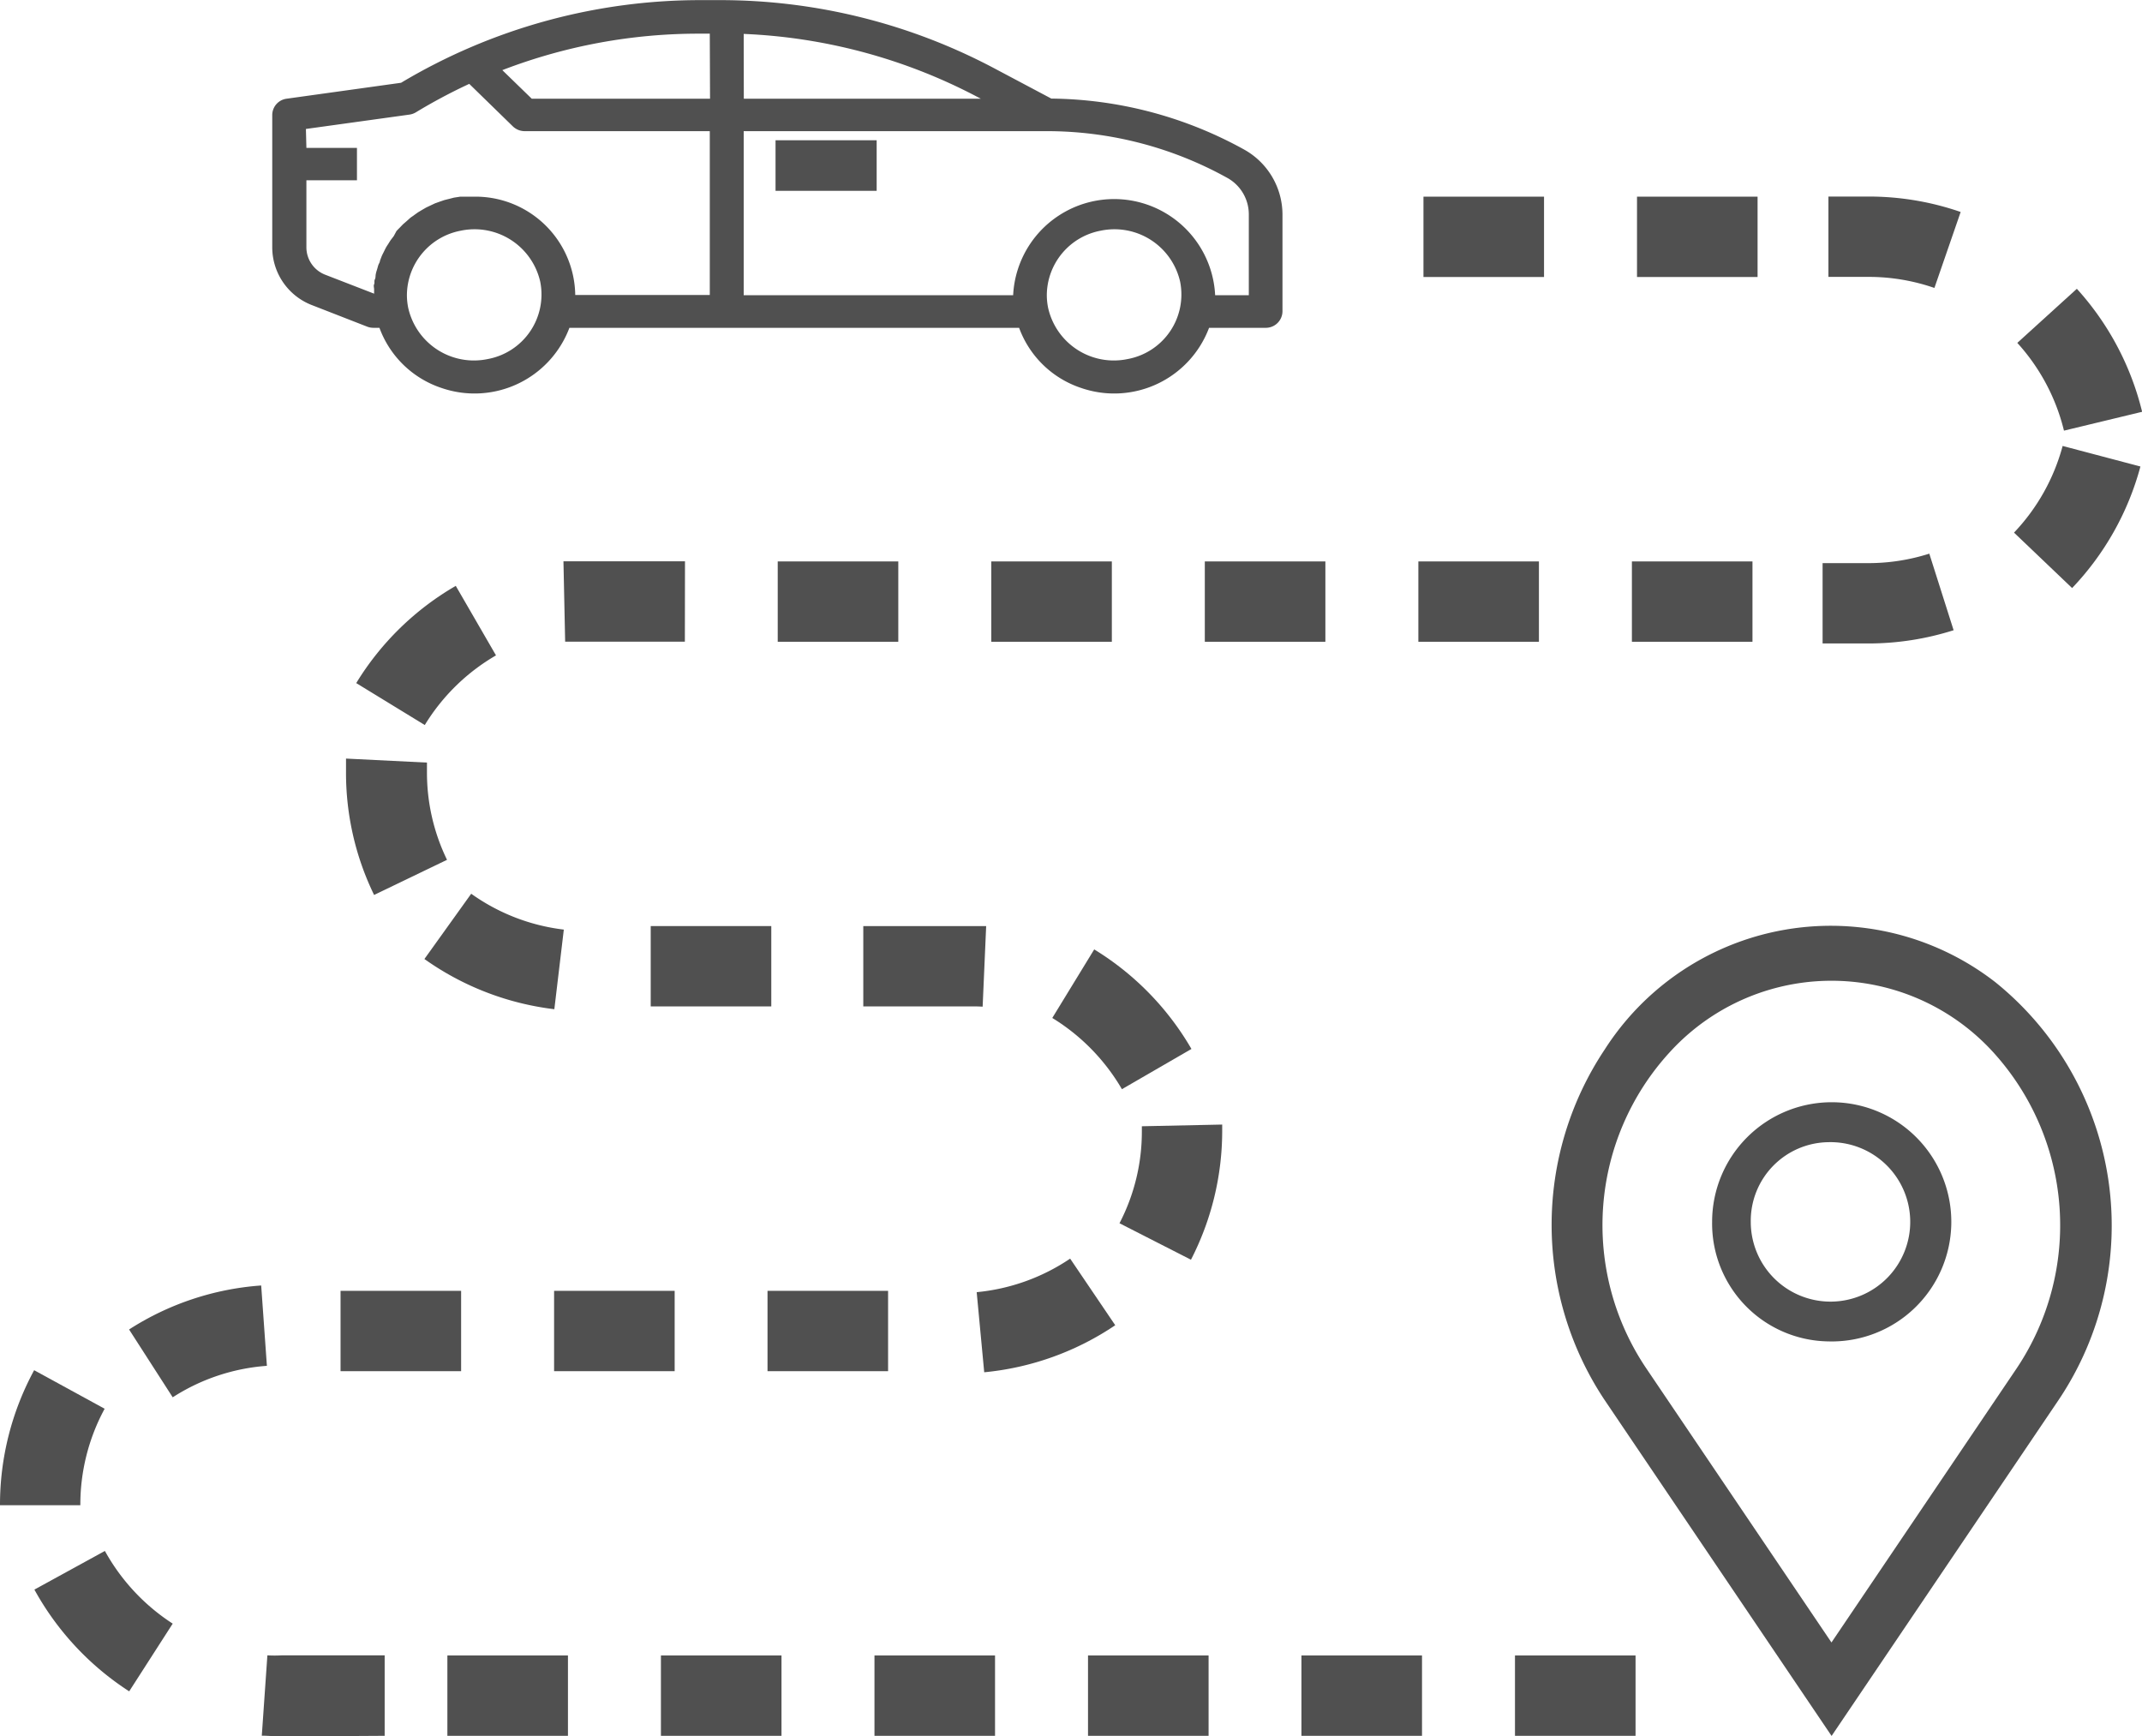 
<svg xmlns="http://www.w3.org/2000/svg" width="17.624" height="14.283" viewBox="0 0 17.624 14.283">
  <g id="Group_1270" data-name="Group 1270" transform="translate(-15.76 -39.183)">
    <g id="Outline" transform="translate(15.76 40.801)">
      <path id="Path_226" data-name="Path 226" d="M361.524,297.071a.984.984,0,1,0-.956-.984A.97.97,0,0,0,361.524,297.071Zm0-1.639a.656.656,0,1,1-.638.656A.647.647,0,0,1,361.524,295.432Z" transform="translate(-346.481 -287.653)" fill="#505050"/>
      <path id="Path_227" data-name="Path 227" d="M321,260.784l1.867,2.763,1.867-2.763a2.573,2.573,0,0,0-.518-3.437A2.208,2.208,0,0,0,321,257.9,2.6,2.6,0,0,0,321,260.784Zm.536-2.863a1.8,1.8,0,0,1,2.66,0,2.115,2.115,0,0,1,.195,2.6l-1.525,2.257-1.525-2.257a2.106,2.106,0,0,1,.195-2.6Z" transform="translate(-307.797 -250.883)" fill="#505050"/>
      <rect id="Rectangle_178" data-name="Rectangle 178" width="0.992" height="0.661" transform="translate(13.427 3.001)" fill="#505050"/>
      <rect id="Rectangle_179" data-name="Rectangle 179" width="0.992" height="0.661" transform="translate(13.469 0)" fill="#505050"/>
      <rect id="Rectangle_180" data-name="Rectangle 180" width="0.992" height="0.661" transform="translate(4.559 9.002)" fill="#505050"/>
      <rect id="Rectangle_181" data-name="Rectangle 181" width="0.992" height="0.661" transform="translate(6.315 9.002)" fill="#505050"/>
      <path id="Path_228" data-name="Path 228" d="M211.271,288.663,211.3,288c-.036,0-.073,0-.111,0h-.9v.661h.9C211.219,288.661,211.245,288.661,211.271,288.663Z" transform="translate(-203.186 -281.999)" fill="#505050"/>
      <path id="Path_229" data-name="Path 229" d="M16.661,414.239a1.658,1.658,0,0,1,.2-.794l-.58-.317A2.319,2.319,0,0,0,16,414.239Z" transform="translate(-16 -403.473)" fill="#505050"/>
      <path id="Path_230" data-name="Path 230" d="M143.687,192h-1l.014.661h.985Z" transform="translate(-138.051 -189)" fill="#505050"/>
      <rect id="Rectangle_182" data-name="Rectangle 182" width="0.992" height="0.661" transform="translate(5.354 6.001)" fill="#505050"/>
      <rect id="Rectangle_183" data-name="Rectangle 183" width="0.992" height="0.661" transform="translate(3.681 12.002)" fill="#505050"/>
      <rect id="Rectangle_184" data-name="Rectangle 184" width="0.992" height="0.661" transform="translate(6.399 3.001)" fill="#505050"/>
      <path id="Path_231" data-name="Path 231" d="M112.667,280.895a1.645,1.645,0,0,1-.762-.295l-.385.537a2.321,2.321,0,0,0,1.069.413Z" transform="translate(-108.028 -274.865)" fill="#505050"/>
      <path id="Path_232" data-name="Path 232" d="M268.4,342.7l-.661.014v.04a1.633,1.633,0,0,1-.184.758l.588.3a2.315,2.315,0,0,0,.257-1.054Z" transform="translate(-258.344 -335.066)" fill="#505050"/>
      <rect id="Rectangle_185" data-name="Rectangle 185" width="0.992" height="0.661" transform="translate(9.913 3.001)" fill="#505050"/>
      <rect id="Rectangle_186" data-name="Rectangle 186" width="0.992" height="0.661" transform="translate(8.952 12.002)" fill="#505050"/>
      <path id="Path_233" data-name="Path 233" d="M236.932,377.684l-.371-.548a1.653,1.653,0,0,1-.769.276l.062.659A2.32,2.32,0,0,0,236.932,377.684Z" transform="translate(-227.756 -368.399)" fill="#505050"/>
      <rect id="Rectangle_187" data-name="Rectangle 187" width="0.992" height="0.661" transform="translate(7.195 12.002)" fill="#505050"/>
      <path id="Path_234" data-name="Path 234" d="M252.8,296.756a1.676,1.676,0,0,1,.573.586l.572-.331a2.327,2.327,0,0,0-.8-.819Z" transform="translate(-244.142 -289.999)" fill="#505050"/>
      <rect id="Rectangle_188" data-name="Rectangle 188" width="0.992" height="0.661" transform="translate(5.438 12.002)" fill="#505050"/>
      <path id="Path_235" data-name="Path 235" d="M470.627,115.348a2.322,2.322,0,0,0-.537-1.012l-.49.445a1.654,1.654,0,0,1,.384.722Z" transform="translate(-453.002 -113.578)" fill="#505050"/>
      <rect id="Rectangle_189" data-name="Rectangle 189" width="0.992" height="0.661" transform="translate(11.712 0)" fill="#505050"/>
      <path id="Path_236" data-name="Path 236" d="M469.43,163.567a2.32,2.32,0,0,0,.562-1l-.64-.169a1.658,1.658,0,0,1-.4.713Z" transform="translate(-452.381 -160.347)" fill="#505050"/>
      <rect id="Rectangle_190" data-name="Rectangle 190" width="0.992" height="0.661" transform="translate(12.465 12.002)" fill="#505050"/>
      <path id="Path_237" data-name="Path 237" d="M430.848,190.851h.378a2.319,2.319,0,0,0,.7-.109l-.2-.63a1.649,1.649,0,0,1-.5.078h-.378Z" transform="translate(-415.852 -187.175)" fill="#505050"/>
      <path id="Path_238" data-name="Path 238" d="M432.872,96.751l.216-.625a2.311,2.311,0,0,0-.757-.127H432v.661h.331A1.652,1.652,0,0,1,432.872,96.751Z" transform="translate(-416.956 -96)" fill="#505050"/>
      <path id="Path_239" data-name="Path 239" d="M69.047,480.562V479.9H68.2a1.076,1.076,0,0,1-.118,0l-.046.661c.054,0,.109.006.165.006Z" transform="translate(-65.882 -467.899)" fill="#505050"/>
      <path id="Path_240" data-name="Path 240" d="M88,245.454a2.293,2.293,0,0,0,.231,1.012l.6-.289a1.64,1.64,0,0,1-.165-.723c0-.025,0-.051,0-.077L88,245.344C88,245.38,88,245.417,88,245.454Z" transform="translate(-85.153 -240.721)" fill="#505050"/>
      <path id="Path_241" data-name="Path 241" d="M97.341,200.076l-.331-.572a2.322,2.322,0,0,0-.819.8l.564.345A1.665,1.665,0,0,1,97.341,200.076Z" transform="translate(-93.26 -196.302)" fill="#505050"/>
      <rect id="Rectangle_191" data-name="Rectangle 191" width="0.992" height="0.661" transform="translate(2.802 9.002)" fill="#505050"/>
      <path id="Path_242" data-name="Path 242" d="M42.791,384.152a2.309,2.309,0,0,0-1.087.362l.359.558a1.65,1.65,0,0,1,.775-.259Z" transform="translate(-40.642 -375.194)" fill="#505050"/>
      <path id="Path_243" data-name="Path 243" d="M23.428,459.2l-.58.318a2.334,2.334,0,0,0,.78.837l.358-.557A1.678,1.678,0,0,1,23.428,459.2Z" transform="translate(-22.565 -448.058)" fill="#505050"/>
      <rect id="Rectangle_192" data-name="Rectangle 192" width="0.992" height="0.661" transform="translate(10.708 12.002)" fill="#505050"/>
      <rect id="Rectangle_193" data-name="Rectangle 193" width="0.992" height="0.661" transform="translate(8.156 3.001)" fill="#505050"/>
      <rect id="Rectangle_194" data-name="Rectangle 194" width="0.992" height="0.661" transform="translate(11.67 3.001)" fill="#505050"/>
    </g>
    <g id="surface1" transform="translate(18 39.183)">
      <path id="Path_244" data-name="Path 244" d="M172.837,83.89h-.832v-.416h.832Z" transform="translate(-167.864 -82.32)" fill="#505050"/>
      <path id="Path_245" data-name="Path 245" d="M16,39.127v1.092a.51.51,0,0,0,.331.476l.449.175a.142.142,0,0,0,.052.01h.05a.818.818,0,0,0,.508.494.834.834,0,0,0,1.055-.494h3.7a.817.817,0,0,0,.508.494.834.834,0,0,0,1.055-.494h.465a.137.137,0,0,0,.139-.135v-.8a.613.613,0,0,0-.318-.533,3.342,3.342,0,0,0-1.584-.418l-.475-.252a4.811,4.811,0,0,0-2.249-.558h-.163a4.8,4.8,0,0,0-2.463.68l-.941.131A.136.136,0,0,0,16,39.127Zm6.373,1.483a.543.543,0,0,1,.443-.529.554.554,0,0,1,.654.42.54.54,0,0,1-.432.636.554.554,0,0,1-.654-.42A.526.526,0,0,1,22.373,40.61Zm-2.494-1.348h2.494a3.059,3.059,0,0,1,1.484.384.343.343,0,0,1,.178.3v.666h-.277a.832.832,0,0,0-1.662,0H19.879Zm0-.8a4.523,4.523,0,0,1,1.924.519l.027.014h-1.95Zm-.277.533H18.135l-.242-.235a4.491,4.491,0,0,1,1.63-.3H19.6ZM17.108,40.61a.543.543,0,0,1,.443-.529.554.554,0,0,1,.654.42.54.54,0,0,1-.432.636.554.554,0,0,1-.654-.42A.527.527,0,0,1,17.108,40.61Zm-.831-1.366.851-.118a.141.141,0,0,0,.054-.019,4.489,4.489,0,0,1,.439-.234l.359.35a.14.14,0,0,0,.1.039H19.6V40.61H18.493a.821.821,0,0,0-.831-.809c-.029,0-.057,0-.085,0l-.03,0-.052.008-.031.008-.048.012-.035.012-.042.015-.034.016-.038.018-.033.019-.035.021-.032.023c-.01.008-.021.014-.032.023l-.03.027-.029.025-.028.029c-.009.009-.017.017-.026.027L17,40.125l-.023.03c-.008.011-.015.023-.022.034s-.014.021-.02.032-.012.024-.018.036-.012.023-.017.035l-.014.037c0,.012-.01.024-.014.037s-.007.026-.011.038-.008.026-.01.039,0,.026-.007.039,0,.027-.006.04,0,.028,0,.04,0,.025,0,.037l-.4-.155a.242.242,0,0,1-.157-.225v-.553h.416V39.4h-.416Z" transform="translate(-16 -38.183)" fill="#505050"/>
    </g>
  </g>
</svg>
